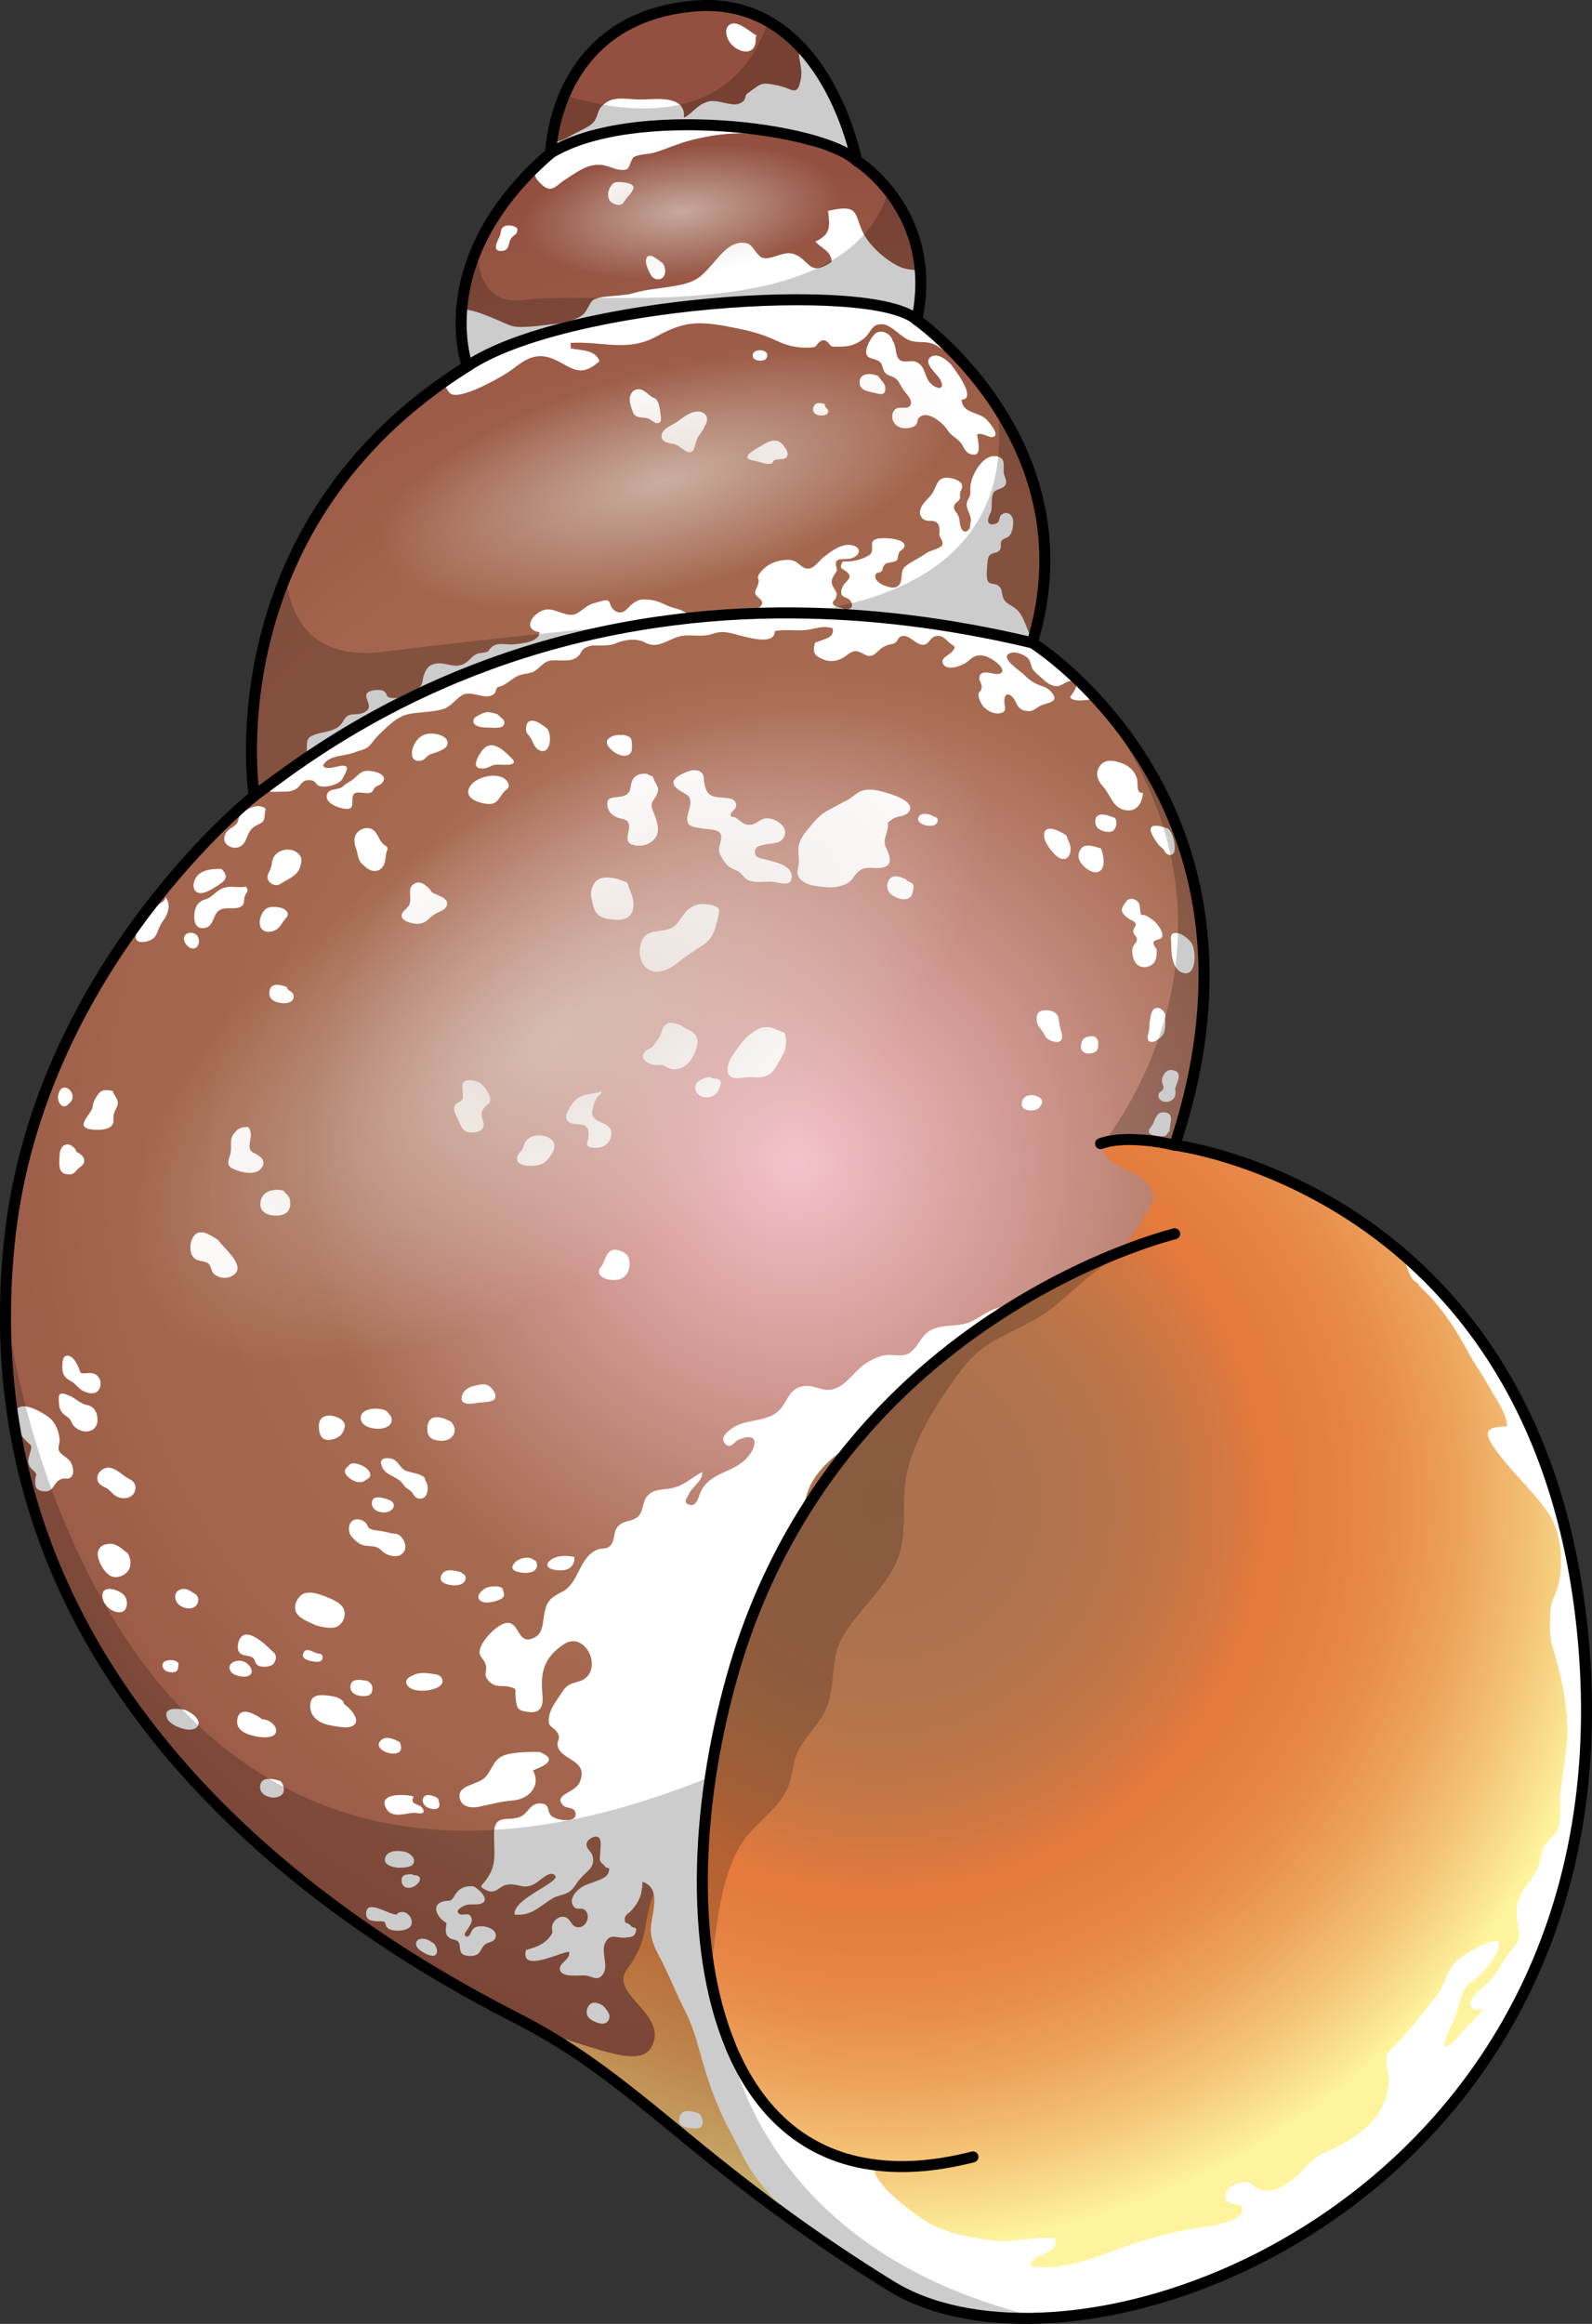 <?xml version="1.0" encoding="utf-8"?>
<!-- Generator: Adobe Illustrator 24.0.1, SVG Export Plug-In . SVG Version: 6.00 Build 0)  -->
<svg version="1.1" id="Camada_1" xmlns="http://www.w3.org/2000/svg" xmlns:xlink="http://www.w3.org/1999/xlink" x="0px" y="0px"
	 width="144.686px" height="211.057px" viewBox="0 0 144.686 211.057" enable-background="new 0 0 144.686 211.057"
	 xml:space="preserve">
<rect x="0" y="0" width="144.686" height="211.057" fill="#333333" stroke="none"/>
<g>
	<radialGradient id="SVGID_1_" cx="72.339" cy="105.531" r="89.983" gradientUnits="userSpaceOnUse">
		<stop  offset="0" style="stop-color:#F5C2CB"/>
		<stop  offset="0.158" style="stop-color:#DBA5A3"/>
		<stop  offset="0.495" style="stop-color:#A66A50"/>
		<stop  offset="0.69" style="stop-color:#A3654D"/>
		<stop  offset="0.913" style="stop-color:#985745"/>
		<stop  offset="1" style="stop-color:#935040"/>
	</radialGradient>
	<path fill="url(#SVGID_1_)" d="M80.933,207.588c-3.465-2.141-6.446-4.164-9.083-6.058c-9.975-7.177-14.989-12.655-22.608-17.002
		c-0.646-0.377-1.302-0.732-1.991-1.087c-10.954-5.606-51.383-27.257-46.325-71.301c1.442-12.504,7.22-22.651,12.515-29.581
		c5.058-6.596,9.663-10.276,9.663-10.276s-1.495-9.33,2.863-19.897c1.958-4.789,5.133-9.825,10.19-14.376
		c1.259-1.13,2.626-2.238,4.133-3.293c0.699-0.495,1.431-0.979,2.184-1.453c0,0-0.764-2.034-0.516-5.176
		c0.129-1.582,0.516-3.444,1.399-5.477c0.968-2.271,2.571-4.756,5.111-7.264c0.333-0.323,0.678-0.646,1.044-0.979
		c0.172-0.151,0.355-0.312,0.538-0.474c0,0,0.011-0.344,0.076-0.915c0.118-0.958,0.409-2.572,1.162-4.337
		c1.464-3.433,4.681-7.425,11.676-8.081c2.733-0.258,4.993,0.323,6.844,1.377c1.162,0.646,2.173,1.485,3.034,2.421
		c3.401,3.659,4.692,8.781,4.951,9.975c0.033,0.172,0.054,0.258,0.054,0.258s1.452,0.893,2.916,2.723
		c0.172,0.226,0.345,0.452,0.517,0.699c1.119,1.593,2.13,3.766,2.356,6.521c0.119,1.356,0.043,2.862-0.312,4.519
		c0,0,1.7,1.195,3.799,3.433c1.13,1.195,2.368,2.69,3.518,4.466c1.001,1.539,1.938,3.271,2.68,5.208
		c1.69,4.38,2.378,9.738,0.581,15.915c-0.021,0.097-0.054,0.205-0.086,0.301c0,0,2.142,1.324,4.842,4.046
		c0,0,0.011,0.011,0.022,0.032c0.193,0.183,0.366,0.366,0.549,0.56l0.011,0.011c0.236,0.247,0.462,0.495,0.71,0.764
		c6.026,6.704,13.462,19.768,6.951,39.793c-0.021,0.065-0.043,0.14-0.064,0.204c-0.033,0.075-0.055,0.14-0.076,0.215
		c0,0,1.517,0.194,3.949,0.872c0.021,0.011,0.054,0.022,0.076,0.022c0.301,0.097,0.613,0.183,0.936,0.291
		c3.551,1.098,8.576,3.185,13.622,6.984c8.253,6.241,16.55,17.11,18.466,35.909C149.038,199.41,98.613,218.532,80.933,207.588z"/>
	<radialGradient id="SVGID_2_" cx="80.008" cy="136.407" r="67.805" gradientUnits="userSpaceOnUse">
		<stop  offset="0" style="stop-color:#AA724F"/>
		<stop  offset="0.183" style="stop-color:#AD724E"/>
		<stop  offset="0.299" style="stop-color:#B5744B"/>
		<stop  offset="0.397" style="stop-color:#C47646"/>
		<stop  offset="0.484" style="stop-color:#D97840"/>
		<stop  offset="0.521" style="stop-color:#E47A3C"/>
		<stop  offset="0.599" style="stop-color:#E57F40"/>
		<stop  offset="0.688" style="stop-color:#E88D4B"/>
		<stop  offset="0.783" style="stop-color:#EDA45D"/>
		<stop  offset="0.882" style="stop-color:#F4C477"/>
		<stop  offset="0.983" style="stop-color:#FCEC97"/>
		<stop  offset="1" style="stop-color:#FEF49D"/>
	</radialGradient>
	<path fill="url(#SVGID_2_)" d="M80.933,207.588c-3.465-2.141-6.446-4.164-9.083-6.058c-9.975-7.177-14.989-12.655-22.608-17.002
		c6.144,1.862,9.534,3.54,10.212,0.743c0.614-2.572-4.037-4.322-2.477-6.409c2.206-2.959,1.242-4.016,2.62-7.406
		c2.411-5.929,4.193-23.783,6.077-29.863c1.183-3.831,4.272-6.005,6.747-8.942c1.657-1.948,3.433-4.1,5.693-5.445
		c2.216-1.313,4.982-1.872,7.188-3.357c1.969-1.345,3.38-3.261,5.37-4.584c1.754-1.162,3.68-1.991,5.52-2.852
		c1.722-0.807,4.111-1.302,5.467-2.604c0.624-0.613,3.121-4.207,3.153-4.853c0.119-3.013-4.927-2.443-4.551-5.165
		c0.366-0.118,1.162-0.301,2.421-0.301h0.011c0.377,0.064,0.818,0.075,1.259,0.064c0.011-0.011,0.022,0,0.043,0
		c0.797,0.065,1.722,0.205,2.766,0.452c0,0,9.265,1.141,18.583,8.167c8.253,6.241,16.55,17.11,18.466,35.909
		C149.038,199.41,98.613,218.532,80.933,207.588z"/>
	<path opacity="0.2" d="M103.972,113.453c-2.928,0-6.187,3.723-8.448,5.423c-2.754,2.098-5.693,2.421-7.845,5.154
		c-2.292,2.938-5.186,7.328-5.455,11.105c-0.172,2.604,0.236,5.09-1.098,7.414c-1.28,2.249-3.346,4.003-4.606,6.231
		c-1.087,1.915-0.549,4.272-1.42,6.36c-0.592,1.42-1.765,2.41-2.486,3.712c-0.613,1.13-0.505,2.335-1.021,3.508
		c-0.915,2.098-3.121,3.282-4.294,5.219c-2.002,3.347-2.195,8.114-2.766,11.751c-1.452-8.038-0.614-17.809,1.991-27.042
		c1.603-5.693,3.863-10.61,6.499-14.871c1.421-2.303,2.949-4.401,4.552-6.327c4.52-5.434,9.578-9.426,14.194-12.3
		c4.153-2.593,7.952-4.294,10.685-5.327C102.95,113.442,103.455,113.442,103.972,113.453z"/>
	<path fill="#FFFFFF" d="M80.933,207.588c-3.465-2.141-6.446-4.164-9.083-6.058c-0.011-0.011-0.021-0.032-0.032-0.043
		c-1.141-1.539-2.562-2.809-3.605-4.444c-0.699-1.098-1.216-2.314-1.84-3.454c-1.28-2.314-2.13-4.864-2.819-7.403
		c-0.344-1.238-0.667-2.303-1.248-3.454c-0.785-1.528-1.388-3.088-2.163-4.616c-0.441-0.882-0.882-1.571-0.99-2.583
		c-0.14-1.302,1.195-3.992-0.764-4.627c-0.033,1.173-0.269,1.754-0.99,2.593c-0.205,0.237-0.602,0.409-0.614,0.753
		c-0.032,0.613,0.226,0.247,0.517,0.624c0.28,0.344,0.667,0.011,0.462,0.635c-0.14,0.441-0.484,0.398-0.818,0.452
		c-0.829,0.151-1.528-0.506-1.98,0.56c-0.334,0.775,0.333,2.001-0.129,2.723c-0.473,0.764-1.001,0.247-1.593,0.172
		c-0.538-0.054-2.088,0.226-2.336-0.463c-0.236-0.657,0.958-0.936,0.818-1.679c-0.603-0.086-4.509,2.012-3.917-0.183
		c1.033-0.247,1.969-0.657,2.411-1.603c-0.022,0.064-0.076-0.516-0.043-0.613c0.14-0.452,0.528-0.807,1-0.796
		c0.732,0.032,0.646,0.947,1.399,0.958c0.667,0,1.065-0.882,0.71-1.42c-0.323-0.484-0.775-0.108-1.066-0.388
		c-0.635-0.592,0.054-1.463,0.656-1.851c0.56-0.377,2.163-0.624,2.4-1.259c0.28-0.732-0.151-0.301-0.355-0.678
		c-0.108-0.204-0.259-0.161-0.377-0.452c-0.065-0.129,0-0.484,0-0.624c0-0.366,0.172-1.27-0.14-1.485
		c-0.323-0.237-0.957,0.129-1.065,0.463c-0.172,0.527,0.398,0.775,0.506,1.184c0.29,1.087-0.474,1.334-1.13,2.109
		c-0.43,0.495-0.538,0.958-1.173,1.28c-0.42,0.215-0.882,0.237-1.302,0.484c-1.28,0.753-1.84,1.603-3.465,1.485
		c-0.215-1.442,4.197-2.938,3.68-3.551c-0.441-0.517-1.356,0.43-1.689,0.646c-1.216,0.786-1.603-0.032-2.765,0.205
		c-0.646,0.129-0.947,0.904-1.819,0.473c-0.731-0.355-0.419-0.344-0.011-0.915c1.022-1.388,0.721-2.389,0.732-4.186
		c0-2.055,1.538-0.947,2.626-1.7c0.516-0.366,0.721-1.055,1.485-1.065c1.076-0.011,0.603,0.667,1.109,1.13
		c0.441,0.42,2.496,0.732,2.152-0.366c-0.129-0.441-0.818-0.301-1.098-0.592c-0.936-0.979,1.076-1.151,1.485-2.055
		c0.925-2.066-1.604-2.012-1.958-3.26c-0.172-0.592,0.344-0.721-0.065-1.313c-0.452-0.645-0.85-0.398-0.753-1.334
		c0.075-0.699,0.549-1.367,0.936-1.926c0.247-0.355,0.398-0.699,0.764-0.969c0.484-0.355,1.173-0.323,1.614-0.689
		c1.496-1.227-0.129-4.251-1.916-3.11c-1.764,1.13-2.184,2.497-2.001,4.38c0.108,1.108,0.011,1.98-1.335,1.786
		c-0.925-0.129-0.979-0.355-1.076-1.173c-0.118-0.925,0.205-0.904-0.559-1.098c-0.7-0.183-1.292,0.129-1.894-0.538
		c-0.56-0.613-0.118-0.753-0.258-1.41c-0.097-0.474-0.517-0.721-0.571-1.119c-0.108-0.915,1.539-2.572,2.346-2.723
		c1.388-0.269,1.001,2.206,2.701,1.27c0.656-0.355,0.678-1.151,0.786-1.84c0.215-1.377,0.474-1.668,1.743-2.324
		c1.474-0.775,1.496-3.293,3.282-3.831c0.312-0.097,0.753,0.065,1.109-0.42c0.398-0.56,0.107-1.345,0.828-1.84
		c0.56-0.377,1.26-0.247,1.722-0.829c0.355-0.463,0.302-1.173,0.645-1.636c0.592-0.786,1.399-0.624,2.292-0.807
		c1.141-0.237,1.786-0.947,2.766-1.464c0.097,0.786-0.926,1.345-1.216,2.023c-0.162,0.377-0.538,0.699-0.011,0.925
		c0.764,0.312,0.914-0.807,1.13-1.227c0.807-1.55,2.432-1.614,3.723-2.593c1.238-0.936,1.916-3.024-0.355-2.045
		c-0.312,0.129-0.721,0.958-1.238,0.269c-0.419-0.57,0.42-1.151,0.819-1.41c1.194-0.764,2.959-0.495,4.013-1.42
		c1-0.872,0.915-2.217,2.54-2.346c0.807-0.064,1.549,0.517,2.399,0.323c1.131-0.247,1.83-1.367,2.659-2.055
		c0.559-0.463,1.313-0.861,2.023-1.033c0.645-0.151,1.538,0.129,2.12-0.108c1.022-0.409,1.183-1.754,2.292-2.249
		c1.184-0.527,2.497-0.194,3.605-0.742c1-0.484,2.237-1.593,3.454-1.216c-4.616,2.873-9.674,6.865-14.194,12.3
		c-0.064,0.032-0.14,0.064-0.205,0.108c-1.323,0.775-2.775,2.034-3.551,3.379c-0.484,0.829-0.699,1.808-0.797,2.841
		c-2.636,4.261-4.896,9.179-6.499,14.871c-5.639,19.983-3.002,42.527,13.214,44.356c-0.161,0.441-0.462,0.409-0.011,1.13
		c0.807,1.302,2.346,2.486,3.561,3.379c2.142,1.571,4.316,2.001,6.92,2.324c1.915,0.226,3.82-0.398,5.693-0.183
		c0.409,1.582-2.347,1.356-2.228,2.496c2.066,0.452,4.864-0.377,6.779-1.098c2.464-0.936,5.058-1.765,7.651-2.238
		c0.559-0.097,5.294-0.484,4.756-1.98c-0.162-0.452-1.183-0.118-1.431-0.732c-0.355-0.915,0.936-1.56,1.657-1.56
		c0.753-0.011,0.71,0.334,1.335,0.613c1.226,0.538,2.647-0.441,3.54-1.27c0.914-0.839,1.313-1.571,2.507-2.055
		c1.054-0.43,1.98-0.968,2.916-1.625c1.528-1.065,2.636-2.636,2.819-4.487c0.15-1.442-0.786-2.357,0.387-3.433
		c1.453-1.324,2.658-3.078,3.939-4.595c0.571-0.689,0.71-1.421,1.109-2.228c0.484-0.947,1.119-1.356,2.023-1.883
		c0.936-0.549,1.538-0.947,2.561-0.947c0.107,1.141-0.645,1.786-1.281,2.647c-0.602,0.829-1.657,1.098-2.023,2.141
		c-0.323,0.915-0.495,1.797-0.936,2.744c-0.29,0.613-0.699,1.367-0.699,2.066c0.84-0.097,1.452-1.28,2.055-1.829
		c0.559-0.484,1.076-1.076,1.517-1.668c-0.571,0.28-1.345,0.215-1.205-0.592c0.107-0.613,1.162-1.248,1.571-1.679
		c0.796-0.818,1.259-1.84,1.969-2.744c0.57-0.743,1-1.108,0.828-2.077c-0.215-1.248-0.376-2.303,0.366-3.519
		c0.517-0.85,1.13-1.388,1.474-2.378c0.248-0.721,0.226-1.399,0.667-1.958c0.549-0.7,1.044-0.85,1.205-1.851
		c0.172-0.979-0.033-2.023,0.119-3.002c0.171-1.195,0.344-2.41,0.495-3.616c0.376-3.153-0.367-6.543-1.26-9.469
		c-0.29-0.979-0.214-2.131-0.171-3.142c0.043-1.011,0.516-1.539,0.731-2.453c0.495-2.077,0.247-4.832-1-6.596
		c-1.485-2.088-3.487-3.809-4.929-5.929c-1.098-1.614-0.226-1.765,1.259-1.829c-0.054-1.259-1.076-2.54-1.679-3.648
		c-0.538-1.011-1.226-1.926-1.775-2.938c-1.259-2.335-2.755-4.649-4.789-6.392c0.076,0.097,0.172,0.151,0.302,0.161
		c-0.238-0.258-0.538-0.366-0.732-0.678c-0.269-0.42-0.333-0.786-0.538-1.195c-0.452-0.861-1.582-1.743-2.421-2.679
		c8.253,6.241,16.55,17.11,18.466,35.909C149.038,199.41,98.613,218.532,80.933,207.588z"/>
	<path fill="none" stroke="#000000" stroke-linecap="round" stroke-linejoin="round" stroke-miterlimit="10" d="M106.759,112.054
		c0,0-1.646,0.398-4.304,1.41c-2.733,1.033-6.532,2.733-10.685,5.327c-4.616,2.873-9.674,6.865-14.193,12.3
		c-1.603,1.926-3.131,4.025-4.552,6.327c-2.636,4.261-4.896,9.179-6.5,14.871c-0.839,2.992-1.507,6.048-1.958,9.082
		c-0.947,6.306-1.012,12.526-0.032,17.96c0.42,2.335,1.044,4.52,1.862,6.5c0,0,0,0.011,0,0.022
		c2.475,5.951,6.801,10.061,13.343,10.793c2.55,0.301,5.434,0.075,8.684-0.753"/>
	<g>
		<path fill="#FFFFFF" d="M87.121,32.488c-0.893-0.129-1.464-0.904-2.302-1.248c-0.71-0.28-1.388-0.075-2.11-0.312
			c-0.742-0.237-1.699-1.41-2.442-1.474c-1.119-0.097-1.033,0.743-1.807,1.334c-0.926,0.71-1.657,0.71-2.755,0.699
			c-0.28,0-0.441-0.592-0.861-0.581c-0.495,0.022-0.592,0.603-0.904,0.635c-1.292,0.108-2.195-0.054-3.401-0.613
			c-1.452-0.678-2.723-0.958-4.368-1.27c-2.733-0.516-4.047-0.452-6.479,0.882c-2.68,1.474-4.917,0.43-7.834,0.603
			c0.011,0.054,0.022,0.463,0.022,0.495c0.979,0.215,2.206,0.097,2.604,1.162c-1.851,1.668-2.594,0.452-4.251-0.215
			c-1.937-0.775-2.938,0.527-4.24,1.345c-0.947,0.592-4.175,2.378-5.036,1.829c-0.183-0.118-0.43-0.549-0.667-1.044
			c0.699-0.495,1.431-0.979,2.184-1.453c0,0-0.764-2.034-0.516-5.176c1.517,0.011,3.96,1.388,4.638,1.539
			c0.936,0.204,2.723-0.086,3.734-0.194c0.85-0.097,1.872-0.291,2.582-0.807c0.505-0.366,0.656-1.227,1.087-1.431
			c0.775-0.366,2.626-0.291,3.433-0.538c1.528-0.452,2.894-0.452,4.412-0.786c1.528-0.334,1.937-0.807,2.895-1.883
			c0.742-0.829,1.754-2.281,3.196-1.872c0.484,0.14,0.861,1.13,1.335,1.291c0.839,0.269,1.926-0.667,2.873-0.334
			c1.495,0.527,1.345,2.142,3.432,0.71c0.033-0.947-0.978-1.248-1.463-1.84c1.452-0.689,1.302-1.442,1.14-2.787
			c3.293-0.775,2.163,0.613,3.562,2.604c0.764,1.076,2.28,2.324,3.379,2.615c0.495,0.14,0.979,0.151,1.442,0.161
			c0.119,1.356,0.043,2.862-0.312,4.519C83.322,29.056,85.022,30.25,87.121,32.488z"/>
		<path fill="#FFFFFF" d="M77.791,14.335c-2.583-0.366-5.23-1.786-7.845-2.088c-2.637-0.29-4.756-0.14-7.264,0.517
			c-1.066,0.28-2.099,0.753-3.175,1.087c-0.592,0.183-1.345,0.118-1.894,0.409c-0.269,0.151-0.377,1.076-0.721,1.141
			c-1.001,0.194-1.55-0.516-2.68-0.43c-1.098,0.075-2.001,0.818-2.798,1.313c-1.033,0.635-1.334,1.55-2.593,0.043
			c-0.151-0.183-0.28-0.549-0.355-0.979c0.495-0.484,1.022-0.968,1.582-1.453c0,0,0.011-0.344,0.076-0.915
			c0.516-0.097,1.087-0.247,1.7-0.624c0.463-0.291,1.593-0.764,1.969-1.108c0.549-0.484,0.473-1.151,0.861-1.56
			c1.087-1.162,2.206-0.581,3.917-0.656c1.335-0.064,3.788-0.291,3.583,1.657c0.797-0.377,1.173-1.194,2.249-1.474
			c0.818-0.205,2.066,0.463,2.744,0.204c0.85-0.323,0.367-0.635,0.819-0.958c1.323-0.958,1.173-1.001,2.722-0.7
			c1.324,0.269,1.786,1.119,2.099-0.603c0.226-1.216-0.528-2.346,0.054-2.798C76.241,8.018,77.533,13.14,77.791,14.335z"/>
		<path fill="#FFFFFF" d="M68.768,3.226c-0.515-0.234-1.696-1.419-2.389-1.026c-0.706,0.4-0.281,1.424,0.066,1.798
			c0.91,0.981,2.355,1.01,2.23-0.584"/>
		<path fill="#FFFFFF" d="M57.586,17.028c-0.062-0.383-0.88-0.483-1.225-0.491c-0.453-0.011-0.604,0.016-0.863,0.398
			c-0.317,0.468-0.368,1.258,0.223,1.535c0.829,0.389,0.899-0.06,1.291-0.555C57.19,17.692,57.427,17.552,57.586,17.028z"/>
		<path fill="#FFFFFF" d="M46.919,20.677c-0.305-0.245-0.988-0.303-1.263,0.021c-0.172,0.203-0.133,0.54-0.241,0.775
			c-0.19,0.411-0.792,1.401,0.229,1.317c0.703-0.058,0.519-0.777,0.834-1.177c0.229-0.291,0.568-0.317,0.538-0.787
			C47.061,20.81,47.106,20.808,46.919,20.677z"/>
		<path fill="#FFFFFF" d="M60.16,23.859c-0.409-0.299-1.295-1.108-1.45-0.253c-0.068,0.376,0.265,1.082,0.463,1.395
			c0.357,0.562,1.122,0.472,1.258-0.171c0.079-0.374-0.037-0.677-0.225-0.971"/>
		<path fill="#FFFFFF" d="M81.12,30.923c-0.13-0.574-0.953-1.026-1.501-0.679c-0.397,0.252-1.115,1.51-0.841,2.01
			c0.161,0.294,0.516,0.3,0.794,0.409c0.54,0.211,0.532,0.332,0.707,0.88c0.235,0.739,0.929,0.461,1.346,1.071
			c0.218,0.319,0.369,0.665,0.629,0.99c0.21,0.262,0.613,0.681,0.535,1.049c-0.135,0.632-0.92,0.245-1.303,0.439
			c-0.468,0.237-0.497,0.94-0.22,1.321c0.303,0.418,0.8,0.534,1.269,0.466c0.24-0.035,0.459-0.079,0.644-0.23
			c0.258-0.21,0.159-0.528,0.33-0.703c0.768-0.785,2.218,0.505,2.569,1.07c0.303,0.486,0.715,0.672,1.126,1.075
			c0.417,0.409,0.427,1.005,1.071,1.177c1.042,0.279,0.59-1.22,0.522-1.823c0.529-0.191,1.083,0.371,1.493,0.231
			c0.6-0.205-0.424-1.363-0.658-1.595c-0.703-0.7-2.155-0.508-2.239-1.771c1.426-0.108-0.576-2.673-0.845-3.048
			c-0.327-0.456-1.26-1.232-1.872-0.896c-0.934,0.513,0.456,1.539,0.75,2.069c0.61,1.101-0.402,0.93-0.941,0.281
			c-0.492-0.593-0.374-1.446-1.185-1.831c-0.469-0.223-1.136,0.117-1.524-0.192C81.318,32.329,81.538,31.583,81.12,30.923z"/>
		<path fill="#FFFFFF" d="M79.81,34.152c-0.637-0.29-1.759-0.329-1.686,0.659c0.054,0.731,0.959,0.756,1.503,0.905
			c0.461,0.127,0.843,0.164,0.837-0.454C80.46,34.834,80.119,34.61,79.81,34.152z"/>
		<path fill="#FFFFFF" d="M59.364,36.117c-0.521-0.268-0.938-0.981-1.636-0.702c-0.451,0.181-0.561,0.763-0.46,1.209
			c0.052,0.232,0.223,0.821,0.359,1.002c0.284,0.374,0.893,0.25,1.298,0.387c0.229,0.077,0.463,0.357,0.676,0.396
			c0.64,0.118,0.458-0.463,0.425-0.83C59.99,37.166,59.86,36.187,59.364,36.117z"/>
		<path fill="#FFFFFF" d="M64.043,38.69c0.519-0.682,0.059-1.357-0.688-1.312c-0.69,0.042-1.284,0.563-1.836,0.946
			c-0.433,0.3-1.239,0.573-1.373,1.116c-0.173,0.704,0.59,0.793,1.086,0.887c0.702,0.133,1.613,1.545,1.949,0.106
			c0.114-0.486,0.18-0.679,0.488-1.089C63.826,39.133,63.967,38.973,64.043,38.69z"/>
		<path fill="#FFFFFF" d="M70.219,42.058c0.051-0.546,0.956-0.188,1.243-0.51c0.319-0.359-0.074-0.845-0.265-1.094
			c-0.624-0.812-1.413-0.344-2.171,0.118c-0.639,0.389-1.879,1.075-0.418,1.278C69.015,41.906,69.72,42.293,70.219,42.058z"/>
		<path fill="#FFFFFF" d="M74.991,36.912c0.154,0.212,0.424,0.351,0.208,0.648c-0.16,0.22-0.74,0.211-0.95,0.107
			c-0.287-0.143-0.419-0.326-0.325-0.664c0.126-0.452,0.544-0.442,0.973-0.324C75.085,36.729,74.873,36.75,74.991,36.912z"/>
		<path fill="#FFFFFF" d="M69.324,31.838c-0.452-0.114-1.086,0.084-0.879,0.623c0.135,0.352,1.002,0.397,1.189,0.1
			C69.883,32.165,69.651,31.92,69.324,31.838z"/>
		<path fill="#FFFFFF" d="M99.409,63.447c-0.431,0.14-1.969,0.366-2.152-0.151c0.312-0.409,1.087-1.485,0.064-1.442
			c-0.516,0.011-0.818,0.495-1.334,0.463c-0.398-0.011-0.84-0.291-1.119-0.56c-0.281-0.269-0.71-0.592-0.947-0.893
			c-0.269-0.334-0.194-0.764-0.495-1.076c-0.281-0.301-1.022-0.603-1.453-0.516c-1.388,0.301,0.71,1.625,1.076,1.991
			c0.431,0.43,0.861,0.753,1.421,0.968c0.473,0.161,0.764,0.247,1.109,0.656c0.807,0.926-0.496,0.915-1.098,1.248
			c-0.505,0.29-0.635,0.559-1.323,0.409c-0.85-0.183-0.7-0.882-1.238-1.324c-0.474-0.398-0.657,0.054-0.645,0.495
			c0,0.441,0.29,0.839-0.269,1.033c-0.624,0.215-1.496-0.28-1.786-0.786c-0.097-0.161-0.259-0.538-0.281-0.71
			c-0.075-0.495,0.141-0.291,0.259-0.699c0.129-0.43-0.269-0.689-0.183-1.097c0.162-0.7,1.173-0.226,1.614-0.237
			c0.721-0.011,0.505-0.603,0.033-0.979c-0.441-0.355-1.033-0.742-1.625-0.721c-0.528,0.011-0.776,0.301-1.152,0.603
			c-0.398,0.312-1.819,0.904-2.185,0.151c-0.259-0.516,0.581-0.775,0.861-1.119c0.398-0.495,0.141-0.43-0.269-0.775
			c-0.376-0.334-0.666-0.721-1.237-0.603c-0.495,0.097-0.571,0.613-0.979,0.753c-0.764,0.237-1.399-0.99-2.152-0.743
			c-0.302,0.086-0.333,0.409-0.517,0.549c-0.236,0.194-0.44,0.151-0.688,0.237c-0.505,0.161-0.721,0.387-1.087,0.721
			c-0.667,0.581-0.958,0.129-1.593-0.108c-0.57-0.215-0.99,0.301-1.431,0.56c-0.613,0.355-1.313,0.398-1.947,0.075
			c-0.528-0.258-0.753-0.463-0.678-1.033c0.064-0.516,0.097-0.409,0.516-0.57c0.603-0.237,1.324-0.334,1.184-1.151
			c-0.764-0.258-1.314-0.043-2.055,0.097c-1.066,0.205-2.142-0.054-3.207,0.151c0.012,1.528-3.239,0.334-3.97,0.194
			c-0.484-0.097-0.84-0.151-1.269-0.054c-0.269,0.054-0.538,0.161-0.807,0.215c-0.722,0.14-1.464,0-2.185,0.054
			c-0.71,0.064-1.259,0.42-1.905,0.667c-0.678,0.247-1.119,0.269-1.732-0.065c-0.657-0.344-1.54-0.247-2.238-0.032
			c-0.28,0.075-0.495,0.247-0.85,0.28c-0.517,0.064-1.066,0.064-1.593,0.043c-0.312,0.054-0.624,0.151-0.818,0.312
			c-0.215,0.172-0.291,0.463-0.495,0.656c-0.463,0.441-1.001,0.398-1.593,0.398c-0.71-0.011-1.098-0.086-1.593,0.312
			c-0.345,0.269-0.592,0.603-0.99,0.753c-0.495,0.183-1.001,0.14-1.485,0.42c-0.452,0.269-0.807,0.603-1.292,0.829
			c-0.129,0.064-0.302,0.043-0.409,0.151c-0.151,0.151-0.097,0.409-0.302,0.581c-0.829,0.656-2.044-0.441-2.948,0.14
			c-0.624,0.398-0.99,1.055-1.765,1.259c-0.947,0.248-1.991,0.237-2.959,0.409c-1.216,0.226-2.066,1.216-2.927,2.034
			c-0.312,0.312-0.56,0.764-0.904,1.012c-0.28,0.215-0.786,0.291-1.119,0.43c-0.925,0.398-2.4,0.215-2.916,1.216
			c0.377,0.656,1.873-0.366,2.174,0.183c0.086,0.14-0.344,0.904-0.43,1.055c-0.312,0.516-1.657,0.872-2.195,0.56
			c-0.194-0.108-0.215-0.312-0.441-0.409c-0.183-0.086-0.613-0.086-0.796,0.011c-0.302,0.151-0.431,0.506-0.721,0.699
			c-0.581,0.366-1.066,0.247-1.711,0.28c-0.484,0.022-1.41,0.075-0.774-0.699c0.462-0.56,1.442-1.012,2.044-1.42
			c0.786-0.517,1.335-0.721,1.377-1.722c0.022-0.323-0.043-0.764,0.172-1.022c0.291-0.334,1.087-0.473,1.474-0.56
			c0.796-0.183,1.324-0.355,1.7-1.055c0.473-0.85,1.065-0.355,1.851-0.721c1.119-0.527-0.291-1.388,0.409-1.872
			c0.236-0.161,1.14-0.258,1.399-0.064c0.409,0.301,0.086,0.549,0.721,0.624c0.516,0.064,0.797-0.097,1.205-0.334
			c0.376-0.215,1.087-0.388,1.377-0.7c0.247-0.269,0.204-0.732,0.344-1.087c0.162-0.441,0.355-0.796,0.84-0.947
			c0.904-0.312,1.743,0.366,2.615,0.043c0.441-0.162,0.635-0.431,0.947-0.71c0.344-0.323,0.56-0.323,1.033-0.387
			c0.56-0.075,0.344-0.205,0.742-0.527c0.56-0.452,1.378-0.151,2.001-0.226c0.657-0.075,2.325-0.194,2.313-1.108
			c-1.754-0.258-0.419-2.034,0.743-2.066c0.85-0.032,1.829,0.796,2.636,0.377c0.635-0.344,0.904-0.786,1.679-0.968
			c0.247-0.054,0.936-0.334,1.173-0.205c0.172,0.086,0.205,0.42,0.302,0.57c0.226,0.366,0.614,0.613,1.054,0.452
			c0.334-0.118,0.614-0.57,0.926-0.775c0.528-0.355,0.7-0.387,1.399-0.334c0.667,0.043,1.195,0.301,1.754,0.559
			c0.528,0.237,1.045,0.258,1.529,0.56c0.968,0.603,2.237,0.14,3.174,0.796c0.377,0.011,0.936-0.43,1.302-0.538
			c0.603-0.172,1.281-0.118,1.83-0.398c0.291-0.151,0.764-0.387,0.743-0.71c-0.022-0.355-0.624-0.549-0.646-0.882
			c-0.021-0.291,0.324-0.678,0.324-1.065c0-0.247-0.119-0.237-0.033-0.506c0.064-0.194,0.462-0.613,0.645-0.753
			c0.484-0.409,1.13-0.613,1.754-0.667c0.721-0.054,0.936,0.065,1.464,0.506c0.957,0.786,1.421-0.258,2.152-0.829
			c0.624-0.484,1.571-1.184,2.421-1.033c1.097,0.194,0.797,1.055-0.119,1.238c-0.581,0.108-1.388-0.151-1.259,0.603
			c0.086,0.506,0.205,0.334-0.129,0.829c-0.409,0.624-0.29,0.861,0.043,1.41c0.205,0.344,0.205,0.398,0.043,0.786
			c-0.054,0.151-0.28,0.237-0.236,0.43c0.086,0.398,0.797,0.312,1.033,0.549c0.56,0.032,0.969-0.237,0.517-0.839
			c-0.184-0.237-0.624-0.237-0.753-0.506c-0.108-0.226,0.021-0.613,0.129-0.807c0.257-0.452,0.882-0.667,0.43-1.162
			c-0.387-0.431-0.904-0.291-0.452-1.033c0.731,0.022,1.538-0.108,2.185-0.463c0.441-0.237,0.462-0.323,0.473-0.829
			c0-0.43-0.085-0.613,0.463-0.775c0.473-0.14,2.475-0.054,2.485,0.603c0,0.366-0.398,0.387-0.516,0.699
			c-0.205,0.538,0.075,0.678-0.624,0.818c-0.495,0.108-0.538,0.022-0.786,0.409c-0.118,0.194,0,0.258-0.193,0.452
			c-0.15,0.129-0.409,0.032-0.505,0.258c-0.312,0.743,1.334,1.334,1.818,1.162c0.85-0.312,0.291-1.41,0.85-1.872
			c0.603-0.495,1.378-0.807,2.012-1.27c0.119-0.075,0.312-0.151,0.528-0.226c0.011,0,0.021-0.011,0.033-0.011
			c0.366-0.129,0.774-0.28,0.839-0.517c0.065-0.258-0.215-0.57-0.301-0.861c0.011-0.086,0.021-0.161,0.021-0.237
			c0.011-0.248,0-0.517-0.107-0.721c-0.065-0.097-0.141-0.172-0.259-0.237c-0.323-0.172-0.731,0.032-1.076-0.215
			c-0.312-0.237-0.398-0.538-0.291-0.893c0.172-0.656,0.905-1.065,1.205-1.689c0.334-0.667,0.431-1.27,1.335-1.194
			c0.388,0.043,1.13,0.215,1.248,0.678c0.064,0.28-0.14,0.463-0.183,0.7c-0.043,0.172,0.043,0.366-0.022,0.527
			c-0.097,0.247-0.312,0.291-0.43,0.473c-0.281,0.452,0.097,0.667,0.301,1.098c0.043,0.108,0.076,0.204,0.086,0.312
			c0.043,0.215,0.055,0.43,0.108,0.635c0.075,0.247,0.226,0.473,0.43,0.473c0.097,0,0.205-0.054,0.312-0.183
			c0.119-0.14,0.14-0.312,0.14-0.495v-0.011c0.033-0.097,0.055-0.194,0.055-0.312c0.011-0.097,0-0.194-0.033-0.28
			c0-0.032,0.021-0.054,0.033-0.075l-0.043,0.011c-0.098-0.409-0.355-0.764-0.334-1.194c0.033-0.334,0.215-0.463,0.302-0.764
			c0.076-0.269,0-0.549,0.033-0.818c0.086-1.022,1.162-3.024,2.453-2.712c0.807,0.194,0.507,0.904,0.581,1.507
			c0.043,0.301,0.291,0.646,0.194,0.968c-0.162,0.506-0.776,0.42-1.055,0.732c-0.398,0.452-0.086,1.388-0.355,1.937
			c-0.215,0.42-0.484,1.194,0.409,0.99c0.571-0.129,0.259-0.656,0.667-0.893c0.528-0.312,0.947,0.108,0.99,0.57
			c0.043,0.452-0.086,1.184-0.398,1.453c-0.193,0.172-0.559,0.194-0.678,0.441c-0.129,0.29,0.086,0.549-0.172,0.839
			c-0.257,0.28-0.656,0.162-0.882,0.431c-0.172,0.194-0.194,0.57-0.215,0.807c-0.022,0.366-0.162,1.367,0.119,1.646
			c0.171,0.172,0.645,0.118,0.871,0.301c0.312,0.237,0.302,0.495,0.376,0.839c0.162,0.839,0.689,0.786,1.314,1.345
			c0.688,0.635,0.839,1.743,1.345,2.518c0.043,0.065,0.097,0.129,0.15,0.194c-0.021,0.097-0.054,0.205-0.086,0.301
			c0,0,2.454,1.517,5.413,4.638l0.011,0.011C99.302,63.167,99.345,63.318,99.409,63.447z"/>
		<path fill="#FFFFFF" d="M39.141,68.493c0.431-0.147,1.403-0.384,1.519-0.881c0.152-0.65-0.718-0.927-1.2-0.973
			c-0.873-0.084-1.442,0.239-1.833,1.014c-0.294,0.582-0.353,1.573,0.576,1.442C38.645,69.031,38.693,68.695,39.141,68.493z"/>
		<path fill="#FFFFFF" d="M45.247,64.878c-0.699-0.205-0.997-0.317-1.585,0.001c-0.156,0.084-0.488,0.224-0.573,0.378
			c-0.345,0.622,0.598,0.822,0.999,0.814c0.368-0.008,1.398,0.144,1.64-0.15C46.147,65.414,45.328,65.098,45.247,64.878z"/>
		<path fill="#FFFFFF" d="M49.738,66.177c-0.338-0.23-1.255-1.071-1.77-0.565c-0.123,0.12-0.205,0.613-0.151,0.801
			c0.076,0.268,0.373,0.477,0.485,0.742c0.164,0.387,0.373,0.909,0.851,1.037C50.076,68.439,50.163,66.726,49.738,66.177z"/>
		<path fill="#FFFFFF" d="M46.615,68.984c-0.702-0.71-1.884-1.974-2.768-0.852c-0.23,0.291-0.741,1.064-0.56,1.435
			c0.167,0.344,0.794,0.235,1.05,0.133c0.36-0.143,0.466-0.251,0.861-0.26C45.559,69.431,47.098,69.628,46.615,68.984z"/>
		<path fill="#FFFFFF" d="M45.738,72.001c0.23-0.35,0.675-0.383,0.437-0.896c-0.226-0.487-0.765-0.629-1.25-0.652
			c-0.786-0.036-2.035,0.374-2.329,1.216c-0.331,0.95,1.191,1.339,1.86,1.352C45.189,73.036,45.319,72.497,45.738,72.001z"/>
		<path fill="#FFFFFF" d="M31.176,71.405c-0.387,0.433-1.391,0.086-1.482,0.884c-0.08,0.711,1.203,1.148,1.765,1.181
			c0.959,0.057,0.293-0.985,0.74-1.388c0.272-0.245,1.038,0.029,1.398-0.069c0.358-0.097,0.271-0.26,0.454-0.464
			c0.161-0.179,0.476-0.222,0.659-0.426c0.778-0.865-1.047-1.232-1.598-1.084c-0.454,0.122-0.747,0.547-1.092,0.795
			C31.777,71.009,31.506,71.113,31.176,71.405z"/>
		<path fill="#FFFFFF" d="M35.106,76.844c-0.68-0.312-0.701-1.237-1.328-1.548c-0.524-0.26-1.272,0.073-1.48,0.591
			c-0.176,0.439-0.039,0.879,0.098,1.295c0.096,0.292,0.122,0.626,0.243,0.908c0.12,0.279,0.291,0.38,0.512,0.595
			c0.728,0.71,1.698,0.525,1.866-0.582c0.041-0.267,0.044-0.453,0.107-0.714C35.164,77.22,35.325,77.097,35.106,76.844z"/>
		<path fill="#FFFFFF" d="M39.141,80.844c-0.437-0.453-1.032-1.049-1.68-0.431c-0.326,0.311-0.15,0.889-0.178,1.317
			c-0.021,0.315-0.041,0.43-0.248,0.676c-0.185,0.22-0.529,0.421-0.528,0.753c0.002,0.535,0.953,0.718,1.357,0.739
			c0.776,0.041,0.998-0.414,1.561-0.817c0.339-0.242,1.031-0.386,1.183-0.835C40.908,81.361,39.094,81.269,39.141,80.844z"/>
		<path fill="#FFFFFF" d="M24.158,73.475c-0.506-0.504-1.44-0.187-1.893,0.19c-0.237,0.197-0.405,0.288-0.534,0.574
			c-0.103,0.229-0.064,0.4-0.257,0.608c-0.318,0.341-0.763,0.438-0.983,0.873c-0.219,0.433-0.128,0.895,0.339,1.135
			c0.684,0.352,1.292,0.007,1.539-0.634c0.184-0.477,0.348-0.894,0.788-1.175c0.275-0.176,0.694-0.257,0.832-0.596
			C24.077,74.229,24.017,73.889,24.158,73.475z"/>
		<path fill="#FFFFFF" d="M25.421,80.318c0.587-0.418,1.591-0.751,1.818-1.479c0.173-0.556,0.296-0.906-0.145-1.327
			c-0.683-0.652-2.11-0.365-2.334,0.64c-0.071,0.319-0.087,0.576-0.225,0.88c-0.141,0.312-0.328,0.554-0.161,0.891
			C24.56,80.299,25.04,80.513,25.421,80.318z"/>
		<path fill="#FFFFFF" d="M25.456,82.423c-0.479-0.06-1.051-0.153-1.41,0.231c-0.238,0.254-0.427,0.715-0.445,1.068
			c-0.039,0.794,0.623,1.086,1.322,0.802c0.358-0.146,0.603-0.484,0.796-0.801c0.092-0.151,0.376-0.421,0.42-0.564
			C26.271,82.724,25.705,82.493,25.456,82.423z"/>
		<path fill="#FFFFFF" d="M26.088,89.652c-0.602-0.232-1.496-0.465-1.607,0.412c-0.085,0.667,0.434,0.941,1.032,1.032
			c0.454,0.068,1.225,0,1.172-0.645C26.645,89.964,26.075,90.032,26.088,89.652z"/>
		<path fill="#FFFFFF" d="M17.794,84.855c0.009,0.006,0.018,0.013,0.027,0.02c0.436,0.332,0.316,1.348-0.344,1.265
			c-0.399-0.05-0.78-0.532-0.753-0.916C16.761,84.684,17.414,84.593,17.794,84.855z"/>
		<path fill="#FFFFFF" d="M22.368,80.528c-0.892,0.162-1.606-0.237-2.45,0.312c-0.439,0.285-0.734,0.68-1.198,0.818
			c-0.686,0.205-0.988,0.64-1.054,1.334c-0.06,0.629,0.058,1.421,0.927,1.292c0.864-0.128,0.734-1.252,1.354-1.623
			c0.54-0.324,1.256-0.036,1.822-0.262c0.599-0.24,0.293-0.657,0.529-1.131C22.418,81.028,22.638,80.949,22.368,80.528z"/>
		<path fill="#FFFFFF" d="M20.122,78.914c-0.749-0.006-1.712,0.039-2.24,0.675c-0.191,0.23-0.362,0.754-0.267,1.067
			c0.255,0.841,1.312,0.319,1.792,0.007c0.33-0.214,1.036-0.58,1.103-0.976C20.561,79.385,20.332,79.124,20.122,78.914z"/>
		<path fill="#FFFFFF" d="M15.034,81.476c-0.002,0.362-0.361,0.469-0.609,0.655c-0.4,0.301-0.744,0.695-1.094,1.053
			c-0.417,0.427-0.716,0.87-0.896,1.437c-0.135,0.423-0.224,0.834,0.327,0.93c0.393,0.069,1.052-0.142,1.291-0.443
			c0.237-0.299,0.345-0.719,0.507-1.051c0.175-0.358,0.458-0.645,0.604-1.027C15.3,82.679,15.505,82.089,15.034,81.476z"/>
		<path fill="#FFFFFF" d="M6.929,104.6c-0.039-0.347-0.524-0.712-0.872-0.662c-0.478,0.068-0.626,0.59-0.639,0.978
			c-0.023,0.653-0.186,1.629,0.63,1.722c0.494,0.056,0.619,0.003,0.919-0.356c0.189-0.227,0.528-0.39,0.636-0.638
			C7.887,104.993,6.912,104.596,6.929,104.6z"/>
		<path fill="#FFFFFF" d="M10.262,99.091c-0.604-0.135-1.022-0.184-1.398,0.366c-0.24,0.35-0.389,0.637-0.443,1.06
			c-0.085,0.668-1.687,1.829-0.168,2.051c0.51,0.075,1.286,0.092,1.734-0.198c0.508-0.329,0.235-0.752,0.374-1.242
			c0.132-0.463,0.483-0.724,0.29-1.244C10.542,99.586,10.249,99.271,10.262,99.091z"/>
		<path fill="#FFFFFF" d="M6.192,100.284c1.208-0.799-0.619-2.481-0.912-0.768C5.176,100.128,5.734,100.838,6.192,100.284z"/>
		<path fill="#FFFFFF" d="M20.22,113.095c-0.09-0.099-0.166-0.188-0.22-0.263c-0.234-0.323-0.629-0.497-0.969-0.685
			c-0.703-0.389-1.31-0.328-1.615,0.494c-0.19,0.512-0.186,1.221,0.242,1.628c0.344,0.327,0.929,0.208,1.272,0.485
			c0.29,0.234,0.237,0.728,0.559,0.983c0.503,0.397,1.195,0.43,1.718,0.08C22.248,115.117,20.873,113.82,20.22,113.095z"/>
		<path fill="#FFFFFF" d="M25.772,108.144c-0.879-0.233-2,0.001-2.108,1.101c-0.098,1.003,0.973,1.231,1.724,1.141
			c0.77-0.092,1.05-0.574,0.981-1.296C26.323,108.609,26.047,108.52,25.772,108.144z"/>
		<path fill="#FFFFFF" d="M22.544,102.354c-0.601,0.004-0.866,0.081-1.268,0.58c-0.471,0.584-0.179,1.106-0.321,1.773
			c-0.131,0.616-0.511,1.111,0.254,1.464c0.638,0.294,1.917,0.614,2.479,0c0.571-0.624,0.079-1.138-0.491-1.397
			c-0.353-0.16-0.549-0.325-0.516-0.754C22.726,103.438,22.986,102.851,22.544,102.354z"/>
		<path fill="#FFFFFF" d="M43.317,98.213c-0.304-0.107-0.987-0.222-1.223,0.118c-0.119,0.172-0.041,0.61-0.04,0.813
			c0,0.207,0.067,0.569-0.064,0.757c-0.123,0.176-0.362,0.185-0.516,0.336c-0.476,0.467-0.008,1.01,0.189,1.503
			c0.295,0.738,0.483,1.184,1.412,1.106c0.358-0.03,0.735-0.136,0.863-0.514c0.118-0.35-0.151-0.679-0.167-1.031
			c-0.028-0.579,0.342-0.771,0.681-1.118C44.88,99.743,43.929,98.351,43.317,98.213z"/>
		<path fill="#FFFFFF" d="M49.527,103.196c-0.639-0.182-1.406-0.08-1.785,0.526c-0.14,0.224-0.159,0.489-0.308,0.71
			c-0.118,0.175-0.271,0.283-0.363,0.48c-0.539,1.151,1.692,1.105,2.27,0.755c0.477-0.289,1.221-1.204,1.016-1.838
			C50.221,103.405,49.614,103.184,49.527,103.196z"/>
		<path fill="#FFFFFF" d="M54.51,99.196c-0.955,0.195-1.956,0.174-2.528,1.08c-0.201,0.319-0.678,0.999-0.485,1.386
			c0.271,0.546,1.077,0.371,1.513,0.513c0.523,0.169,0.533,0.739,0.45,1.205c-0.088,0.491-0.28,0.744,0.333,0.838
			c0.861,0.131,1.623-0.239,1.751-1.117c0.196-1.34-1.758-0.957-1.737-2.064c0.007-0.357,0.265-1.116,0.492-1.414
			c0.134-0.176,0.393-0.243,0.381-0.49C54.616,99.143,54.571,99.095,54.51,99.196z"/>
		<path fill="#FFFFFF" d="M61.914,93.125c-0.573-0.205-1.222-0.472-1.625,0.18c-0.193,0.311-0.17,0.643-0.406,0.944
			c-0.18,0.23-0.327,0.516-0.498,0.732c-0.194,0.245-0.526,0.261-0.736,0.489c-0.569,0.618,0.109,1.105,0.705,1.232
			c0.29,0.062,0.586-0.013,0.871,0.042c0.224,0.043,0.362,0.184,0.561,0.27c0.767,0.329,1.646-0.175,2.07-0.85
			c0.245-0.389,0.551-1.103,0.53-1.574C63.343,93.623,62.519,93.654,61.914,93.125z"/>
		<path fill="#FFFFFF" d="M64.511,97.827c-0.721,0.051-1.753,0.569-1.161,1.454c0.356,0.532,1.32,0.474,1.743,0.045
			c0.182-0.184,0.512-0.862,0.385-1.132C65.318,97.854,64.867,98.063,64.511,97.827z"/>
		<path fill="#FFFFFF" d="M71.318,93.792c-0.553-0.147-0.96-0.468-1.557-0.507c-0.555-0.036-0.889,0.164-1.332,0.463
			c-0.713,0.481-1.119,1.043-1.601,1.739c-0.408,0.59-0.796,1.136-0.67,1.898c0.125,0.758,1.12,0.502,1.707,0.45
			c0.519-0.046,1.118,0.09,1.618-0.063c0.86-0.264,1.118-1.045,1.528-1.73C71.428,95.346,71.565,94.792,71.318,93.792z"/>
		<path fill="#FFFFFF" d="M65.353,82.704c0.022-0.393-0.731-0.526-1.009-0.564c-0.652-0.09-1.092-0.026-1.644,0.343
			c-0.719,0.479-0.923,1.479-1.759,1.838c-0.847,0.364-2.114,0.06-2.576,1.05c-0.373,0.798-0.313,1.896,0.357,2.514
			c0.846,0.78,2.108,0.166,2.85-0.436c0.734-0.595,1.541-1.106,2.329-1.623c0.752-0.493,0.979-1.083,1.217-1.947
			C65.189,83.616,65.294,83.32,65.353,82.704z"/>
		<path fill="#FFFFFF" d="M56.791,80.072c-0.729-0.322-2.165-0.698-2.735,0.09c-0.332,0.459-0.404,0.998-0.283,1.519
			c0.223,0.967,0.334,1.556,1.418,1.763c0.563,0.108,1.419,0.216,1.91-0.16c0.474-0.364,0.525-1.022,0.431-1.565
			c-0.069-0.399-0.244-0.783-0.392-1.154c-0.059-0.149-0.006-0.227-0.137-0.336C57.001,80.189,57.025,80.171,56.791,80.072z"/>
		<path fill="#FFFFFF" d="M58.791,70.282c-0.579-0.061-1.137,0.087-1.364,0.703c-0.182,0.496-0.029,0.917-0.563,1.227
			c-0.661,0.383-1.933-0.123-1.636,1.096c0.116,0.476,0.455,0.777,0.887,0.944c0.294,0.114,0.801,0.122,0.97,0.421
			c0.394,0.701-0.668,1.805,0.53,2.086c0.874,0.205,1.99-0.223,2.157-1.184c0.113-0.65-0.221-1.402-0.457-1.989
			c-0.318-0.792,0.253-0.938,0.459-1.63c0.173-0.579-0.367-0.906-0.421-1.425C59.306,70.521,59.259,70.521,58.791,70.282z"/>
		<path fill="#FFFFFF" d="M56.475,66.773c-0.364-0.094-1.027,0.07-1.254,0.414c-0.249,0.378,0.213,0.806,0.489,1.039
			c0.414,0.35,1.43,0.723,1.69-0.011c0.063-0.178,0.043-0.936-0.047-1.117C57.224,66.841,56.562,66.667,56.475,66.773z"/>
		<path fill="#FFFFFF" d="M64.84,72.324c-0.142-0.044-0.272-0.107-0.381-0.198c-0.305-0.255-0.407-0.768-0.467-1.139
			c-0.051-0.317,0.021-0.594-0.247-0.83c-0.266-0.234-0.663-0.247-0.989-0.162c-0.376,0.098-1.064,0.407-1.344,0.68
			c-0.654,0.635,0.431,1.165,0.899,1.434c0.808,0.464,0.275,1.34,0.162,2.053c-0.151,0.953,0.567,0.927,1.302,1.077
			c0.443,0.09,1.439,0.033,1.688,0.449c0.25,0.418-0.153,1.133-0.115,1.571c0.033,0.381,0.573,1.197,0.874,1.434
			c0.303,0.239,0.706,0.3,1.011,0.55c0.255,0.209,0.406,0.511,0.707,0.663c0.72,0.363,1.649,0.091,2.42,0.193
			c0.521,0.069,1.55,0.495,1.597-0.45c0.059-1.181-1.996-1.464-2.78-1.684c-0.325-0.091-0.536-0.172-0.567-0.528
			c-0.048-0.543,0.473-0.637,0.914-0.737c0.556-0.126,1.291-0.027,1.654-0.557c0.652-0.952-0.611-1.828-1.468-1.821
			c-0.715,0.006-1.072,0.762-1.887,0.558c-0.427-0.107-0.669-0.483-1.06-0.661c-0.189-0.086-0.338,0.078-0.354-0.21
			c-0.019-0.339,0.596-0.478,0.486-0.985c-0.084-0.386-0.365-0.473-0.717-0.531C65.785,72.426,65.261,72.456,64.84,72.324z"/>
		<path fill="#FFFFFF" d="M80.687,74.703c0.085,0.553-0.123,0.895-0.25,1.417c-0.104,0.429-0.002,0.691,0.179,1.076
			c0.136,0.289,0.294,0.675,0.252,1.008c-0.082,0.652-0.948,0.651-1.454,0.623c-0.478-0.026-0.835-0.036-1.257,0.22
			c-0.458,0.278-0.585,0.787-1.019,1.091c-0.52,0.364-1.368,0.498-1.987,0.441c-0.76-0.07-1.816-0.125-2.389-0.706
			c-0.37-0.376-0.293-0.772-0.199-1.249c0.12-0.61-0.081-1.208,0.026-1.796c0.111-0.608,0.499-1.12,0.884-1.58
			c0.556-0.665,1.007-1.246,1.775-1.647c0.565-0.295,1.113-0.619,1.687-0.893c0.492-0.236,0.936-0.753,1.448-0.903
			c0.848-0.248,1.913,0.098,2.713,0.367c0.487,0.164,2.157,0.779,1.456,1.608c-0.322,0.381-0.877,0.317-1.289,0.522
			C81.036,74.414,80.938,74.558,80.687,74.703z"/>
		<path fill="#FFFFFF" d="M84.898,74.177c-0.312-0.206-1.039-0.445-1.346-0.075c-0.228,0.275-0.085,0.52,0.139,0.676
			c0.303,0.212,1.034,0.332,1.345,0.086C85.233,74.708,85.414,74.283,84.898,74.177z"/>
		<path fill="#FFFFFF" d="M82.336,79.862c-0.501-0.216-1.175-0.518-1.553,0.056c-0.175,0.267-0.205,0.739-0.043,1.018
			c0.318,0.545,1.506,1.029,2.003,0.52c0.181-0.186,0.377-0.881,0.227-1.138C82.832,80.077,82.446,80.115,82.336,79.862z"/>
		<path fill="#FFFFFF" d="M103.881,72.001c-0.676,0.114-0.43-0.894-0.549-1.28c-0.231-0.748-0.799-1.236-1.522-1.459
			c-0.623-0.193-1.307-0.314-1.76,0.195c-0.605,0.679-0.308,1.438,0.204,1.991c0.711,0.767,0.853,1.949,2.062,2.138
			C103.168,73.718,103.783,73.151,103.881,72.001z"/>
		<path fill="#FFFFFF" d="M101.109,74.212c-0.376-0.152-1.127-0.431-1.444-0.033c-0.212,0.267-0.132,0.805,0.088,1.015
			c0.292,0.279,0.902,0.44,1.28,0.325C101.512,75.374,101.668,74.243,101.109,74.212z"/>
		<path fill="#FFFFFF" d="M96.933,75.896c-0.393-0.291-1.845-1.13-2.029-0.217c-0.135,0.672,0.566,1.521,0.984,1.944
			c0.559,0.565,1.28,0.569,1.399-0.345C97.361,76.716,97.084,76.448,96.933,75.896z"/>
		<path fill="#FFFFFF" d="M100.056,77.054c-0.675-0.185-1.556-0.568-1.924,0.211c-0.156,0.33-0.158,0.648,0.018,0.967
			c0.279,0.505,1.239,1.316,1.839,0.852C100.488,78.699,100.302,77.677,100.056,77.054z"/>
		<path fill="#FFFFFF" d="M106.092,75.23c-0.363-0.125-1.694-0.595-1.499,0.276c0.074,0.331,0.459,0.895,0.664,1.173
			c0.14,0.19,0.333,0.291,0.484,0.462c0.083,0.093,0.127,0.253,0.209,0.33c0.212,0.197,0.558,0.269,0.719,0.005
			C106.933,77.044,106.636,75.485,106.092,75.23z"/>
		<path fill="#FFFFFF" d="M103.706,83.055c-0.154-0.332-0.028-0.762-0.236-1.086c-0.166-0.257-0.65-0.46-0.954-0.255
			c-0.171,0.116-0.571,0.712-0.571,0.911c-0.001,0.326,0.378,0.621,0.613,0.79c0.176,0.126,0.584,0.246,0.654,0.475
			c0.065,0.213-0.179,0.41-0.211,0.604c-0.069,0.41,0.4,0.528,0.316,0.948c-0.032,0.162-0.29,0.379-0.35,0.558
			c-0.105,0.311-0.07,0.611,0.005,0.917c0.169,0.693,0.687,1.078,1.4,0.854c0.485-0.153,0.689-0.514,0.732-0.994
			c0.014-0.157,0.041-0.352,0.011-0.506c-0.039-0.2-0.266-0.378-0.284-0.554c-0.057-0.562,0.876-0.191,0.81-0.837
			c-0.046-0.45-0.525-1.084-0.887-1.342c-0.196-0.14-0.458-0.319-0.677-0.412C103.948,83.072,103.882,83.159,103.706,83.055z"/>
		<path fill="#FFFFFF" d="M108.267,85.616c-0.33-0.413-0.868-0.875-1.417-0.879c-0.598-0.005-0.407,0.579-0.408,1.054
			c-0.003,0.847,0.114,2.462,1.238,2.603C108.776,88.531,108.708,86.223,108.267,85.616z"/>
		<path fill="#FFFFFF" d="M96.197,92.494c-0.07-0.601-0.764-0.788-1.27-0.741c-0.617,0.058-0.745,0.382-0.697,0.953
			c0.041,0.489,0.327,0.673,0.576,1.062c0.206,0.323,0.227,0.517,0.574,0.689c0.854,0.423,1.387,0.112,1.051-0.835
			C96.307,93.272,96.302,92.963,96.197,92.494z"/>
		<path fill="#FFFFFF" d="M99.495,94.143c-0.683-0.093-1.202,0.078-1.257,0.837c-0.034,0.47,0.322,0.744,0.797,0.704
			c0.573-0.049,0.795-0.317,0.776-0.833C99.804,94.665,99.851,94.451,99.495,94.143z"/>
		<path fill="#FFFFFF" d="M105.881,92.459c0.164-0.384-0.291-0.914-0.672-0.92c-0.51-0.008-0.588,0.517-0.661,0.905
			c-0.067,0.354-0.097,0.683-0.106,1.041c-0.007,0.282-0.179,0.53-0.14,0.793c0.125,0.84,1.296-0.008,1.466-0.444
			C105.9,93.501,105.942,93.017,105.881,92.459z"/>
		<path fill="#FFFFFF" d="M106.794,98.915c0.147-0.642,0.835-1.625-0.33-1.738c-0.473-0.046-0.825,0.482-0.865,0.93
			c-0.026,0.291,0.22,0.506,0.114,0.779c-0.119,0.308-0.505,0.286-0.43,0.704c0.059,0.328,0.394,0.497,0.712,0.484
			C106.548,100.052,106.978,99.635,106.794,98.915z"/>
		<path fill="#FFFFFF" d="M106.302,102.74c-0.05-0.645,0.571-1.748-0.629-1.716c-0.683,0.019-0.697,0.899-1.052,1.309
			c-0.483,0.558-0.101,0.747,0.552,0.828c0.239,0.03,0.561,0.112,0.772-0.035C106.071,103.039,106.097,102.883,106.302,102.74z"/>
		<path fill="#FFFFFF" d="M94.477,99.687c-0.605-0.415-1.625-0.279-1.618,0.599c0.005,0.601,0.888,0.647,1.341,0.483
			C94.532,100.649,94.996,99.947,94.477,99.687z"/>
		<path fill="#FFFFFF" d="M56.721,113.758c-0.582-0.282-1.126-0.449-1.528,0.158c-0.181,0.273-0.254,0.576-0.402,0.867
			c-0.124,0.244-0.355,0.422-0.355,0.691c-0.002,0.503,0.618,0.706,1.014,0.757c1.044,0.135,1.733-0.338,1.764-1.416
			C57.223,114.468,57.16,114.012,56.721,113.758z"/>
		<path fill="#FFFFFF" d="M30.965,128.882c-0.652-0.42-1.817-0.556-1.967,0.414c-0.062,0.401,0.013,1.136,0.401,1.373
			c0.436,0.267,1.317-0.029,1.59-0.348c0.147-0.172,0.265-0.407,0.32-0.626C31.385,129.392,31.347,129.187,30.965,128.882z"/>
		<path fill="#FFFFFF" d="M35.176,128.18c-0.597-0.412-2.47-0.373-2.391,0.658c0.057,0.741,1.083,0.951,1.699,0.924
			c0.516-0.022,1.165-0.269,1.114-0.867C35.571,128.578,35.414,128.531,35.176,128.18z"/>
		<path fill="#FFFFFF" d="M41.001,129.127c-0.785-0.43-1.979-0.817-2.151,0.386c-0.079,0.552,0.057,1.083,0.634,1.247
			c0.611,0.174,1.44,0.145,1.757-0.51C41.394,129.932,41.353,129.542,41.001,129.127z"/>
		<path fill="#FFFFFF" d="M44.365,125.827c-0.031-0.018-0.062-0.033-0.09-0.043c-0.364-0.136-0.86,0.003-1.221,0.094
			c-0.542,0.137-1.023,0.447-1.1,1.043c-0.103,0.786,1.068,0.551,1.58,0.473c0.366-0.056,1.214-0.004,1.449-0.385
			C45.196,126.664,44.718,126.03,44.365,125.827z"/>
		<path fill="#FFFFFF" d="M33.246,133.408c-0.476-0.423-1.26-0.643-1.752-0.112c-0.353,0.381,0.003,0.754,0.352,1.009
			c0.35,0.256,0.933,0.452,1.325,0.168C33.597,134.164,33.395,133.872,33.246,133.408z"/>
		<path fill="#FFFFFF" d="M38.65,134.461c0.079-0.644-1.591-0.705-1.932-0.97c-0.519-0.402-0.59-0.966-1.328-1.045
			c-0.573-0.061-0.925,0.109-0.692,0.723c0.282,0.747,1.074,0.849,1.638,1.301c0.208,0.166,0.316,0.402,0.504,0.585
			c0.174,0.169,0.423,0.266,0.577,0.456c0.248,0.307,0.298,0.588,0.766,0.6C38.938,136.131,39.033,134.893,38.65,134.461z"/>
		<path fill="#FFFFFF" d="M35.983,139.303c-0.351-0.024-0.656-0.098-0.994-0.183c-0.395-0.099-0.839-0.099-1.223-0.223
			c-0.413-0.134-0.279-0.301-0.52-0.589c-0.201-0.241-0.685-0.379-0.99-0.295c-0.646,0.178-0.668,1.089-0.324,1.511
			c0.253,0.31,0.623,0.664,1.008,0.789c0.362,0.118,0.778,0.078,1.15,0.166c0.479,0.114,0.583,0.436,0.997,0.648
			c0.48,0.245,1.166,0.348,1.563-0.112C37.145,140.441,36.567,139.38,35.983,139.303z"/>
		<path fill="#FFFFFF" d="M35.492,136.286c-0.468-0.217-1.786-0.684-1.688,0.342c0.055,0.575,0.837,0.825,1.338,0.709
			C35.85,137.172,36.002,136.565,35.492,136.286z"/>
		<path fill="#FFFFFF" d="M33.393,133.437c-0.331-0.321-1.006-0.607-1.424-0.519c-0.239,0.05-0.341,0.265-0.401,0.517
			c-0.137,0.575,0.357,0.905,0.876,1.02c0.586,0.13,1.62-0.182,1.039-0.919C33.457,133.502,33.427,133.469,33.393,133.437z"/>
		<path fill="#FFFFFF" d="M41.948,142.812c-0.58-0.174-1.586-0.463-1.864,0.331c-0.213,0.607,0.541,0.778,0.997,0.826
			c0.443,0.047,1.122-0.019,1.23-0.561C42.402,142.951,41.962,142.955,41.948,142.812z"/>
		<path fill="#FFFFFF" d="M45.703,144.356c-0.12-0.424-1.244-0.279-1.514-0.148c-0.308,0.15-0.892,0.622-0.66,1.024
			c0.28,0.486,1.242,0.287,1.621,0.146c0.23-0.086,0.502-0.157,0.625-0.39C45.852,144.841,45.786,144.677,45.703,144.356z"/>
		<path fill="#FFFFFF" d="M48.475,141.654c-0.457-0.37-1.339-0.131-1.687,0.263c-0.449,0.508-0.181,0.742,0.395,0.872
			c0.429,0.097,1.254,0.14,1.534-0.317C48.863,142.233,48.868,141.759,48.475,141.654z"/>
		<path fill="#FFFFFF" d="M52.194,141.409c-0.71-0.176-1.613-0.163-2.213,0.322c-0.45,0.364-0.201,0.712,0.284,0.813
			c0.491,0.102,1.213,0.164,1.608-0.219C52.101,142.105,52.251,141.78,52.194,141.409z"/>
		<path fill="#FFFFFF" d="M4.508,128.776c-0.684-0.547-2.776-1.762-3.161-0.486c-0.251,0.831,0.37,1.867,0.913,2.452
			c0.576,0.621,0.705,0.391,0.474,1.194c-0.159,0.554-0.295,0.802,0.021,1.33c0.118,0.197,0.383,0.343,0.46,0.487
			c0.224,0.414,0.055-0.031,0.008,0.498c-0.055,0.629-0.078,1.162,0.864,1.198c0.863,0.033,0.755-0.893,1.529-1.133
			c0.353-0.109,0.64,0.122,0.917-0.255c0.247-0.337,0.068-0.949-0.111-1.272c-0.225-0.405-0.917-0.651-1.069-1.053
			c-0.106-0.281,0.083-0.687,0.066-0.979C5.377,130.027,5.04,129.204,4.508,128.776z"/>
		<path fill="#FFFFFF" d="M7.981,127.618c-0.625-0.068-1.065-0.596-1.621-0.836c-0.209-0.09-0.67-0.311-0.896-0.174
			c-0.174,0.105-0.115,0.443-0.115,0.62c0,0.552,0.099,0.975,0.561,1.304c0.205,0.146,0.361,0.236,0.497,0.446
			c0.117,0.181,0.146,0.361,0.301,0.529c0.738,0.796,2.186,0.674,2.153-0.596C8.843,128.23,8.547,127.778,7.981,127.618z"/>
		<path fill="#FFFFFF" d="M7.315,124.671c-0.157-0.487-0.528-1.441-1.103-1.54c-0.571-0.098-0.549,0.705-0.547,1.092
			c0.002,0.63,0.249,0.924,0.772,1.209c0.413,0.225,0.613,0.573,0.99,0.819c0.341,0.223,0.976,0.425,1.342,0.179
			c0.447-0.301,0.48-0.997,0.158-1.393C8.434,124.433,7.684,124.87,7.315,124.671z"/>
		<path fill="#FFFFFF" d="M11.736,134.321c-0.571-0.296-1.151-0.961-1.803-1.026c-0.451-0.045-0.984,0.323-1.073,0.783
			c-0.104,0.538,0.231,0.8,0.664,0.996c0.399,0.181,0.529,0.415,0.849,0.685c0.602,0.507,1.725,0.43,1.921-0.45
			C12.382,134.913,12.203,134.501,11.736,134.321z"/>
		<path fill="#FFFFFF" d="M11.596,141.058c-0.485-0.349-0.909-0.833-1.553-0.85c-0.492-0.013-1.05,0.207-1.147,0.744
			c-0.123,0.687,0.58,1.961,1.253,2.219c0.603,0.232,1.403-0.164,1.624-0.746C11.901,142.088,11.889,141.462,11.596,141.058z"/>
		<path fill="#FFFFFF" d="M11.175,144.777c-0.548-0.471-2.009-0.887-1.859,0.295c0.087,0.687,0.814,1.346,1.518,1.358
			C11.689,146.444,11.714,145.204,11.175,144.777z"/>
		<path fill="#FFFFFF" d="M17.35,144.532c-0.612-0.476-1.599-0.174-1.4,0.697c0.132,0.578,0.775,0.881,1.333,0.848
			c0.505-0.03,0.85-0.498,0.7-0.997C17.881,144.744,17.535,144.665,17.35,144.532z"/>
		<path fill="#FFFFFF" d="M30.228,145.268c-0.714-0.297-2.077-0.948-2.794-0.436c-0.481,0.343-0.793,1.084-0.509,1.626
			c0.263,0.502,1.068,0.824,1.566,1.056c0.474,0.221,1.223,0.354,1.758,0.318c0.854-0.057,1.367-1.156,0.901-1.854
			C30.955,145.686,30.721,145.531,30.228,145.268z"/>
		<path fill="#FFFFFF" d="M24.754,149.97c-0.543-0.531-2.416-2.407-3.018-1.009c-0.124,0.289-0.195,0.808-0.006,1.082
			c0.253,0.365,0.787,0.28,1.138,0.45c0.359,0.174,0.236,0.434,0.468,0.67c0.307,0.313,1.048,0.242,1.376,0.061
			C25.005,151.062,25.333,150.344,24.754,149.97z"/>
		<path fill="#FFFFFF" d="M22.087,150.883c-0.508-0.181-1.494,0.11-1.163,0.844c0.199,0.441,1.183,0.66,1.612,0.495
			C23.295,151.931,22.628,151.027,22.087,150.883z"/>
		<path fill="#FFFFFF" d="M16.227,151.093c-0.129-0.393-1.132-0.415-1.369-0.102c-0.228,0.301-0.016,0.649,0.272,0.785
			c0.266,0.126,0.763,0.181,0.959-0.052C16.201,151.593,16.192,151.392,16.227,151.093z"/>
		<path fill="#FFFFFF" d="M29,150.181c-0.395,0.043-1.221-0.771-1.459,0.036c-0.152,0.514,0.671,0.649,1.043,0.693
			c0.301,0.036,0.724,0.053,0.734-0.379C29.322,150.33,29.205,150.195,29,150.181z"/>
		<path fill="#FFFFFF" d="M23.842,156.146c-0.594-0.425-1.978-1.241-2.25-0.11c-0.268,1.112,0.801,1.497,1.714,1.675
			c0.539,0.105,2.019,0.244,1.761-0.746C24.981,156.637,24.409,156.144,23.842,156.146z"/>
		<path fill="#FFFFFF" d="M16.859,155.304c-0.489-0.097-2.029-0.362-1.696,0.682c0.21,0.66,1.379,1.073,1.985,1.106
			c0.597,0.033,1.173-0.37,0.769-0.987C17.629,155.665,17.1,155.439,16.859,155.304z"/>
		<path fill="#FFFFFF" d="M25.491,161.761c-0.521-0.181-1.6-0.457-1.807,0.26c-0.193,0.67,0.268,1.075,0.911,1.213
			c0.412,0.088,1.045-0.055,1.17-0.481C25.837,162.509,25.802,162.097,25.491,161.761z"/>
		<path fill="#FFFFFF" d="M31.281,154.778c-0.11-0.682-1.298-0.776-1.804-0.813c-0.778-0.056-1.265,0.142-1.284,0.947
			c-0.026,1.095,0.928,1.638,1.885,1.796c0.535,0.088,1.884,0.422,2.224-0.195C32.578,156.012,31.879,155.188,31.281,154.778z"/>
		<path fill="#FFFFFF" d="M33.421,152.672c-0.576-0.096-1.504-0.343-1.572,0.489c-0.049,0.595,0.544,0.854,1.077,0.88
			c0.529,0.026,0.895-0.081,0.916-0.635C33.85,153.192,33.865,152.991,33.421,152.672z"/>
		<path fill="#FFFFFF" d="M39.667,152.076c-0.748-0.105-1.35-0.27-2.075,0.041c-0.422,0.182-0.879,0.448-0.584,0.925
			c0.349,0.566,1.426,0.568,1.988,0.455c0.393-0.079,1.088-0.244,1.201-0.691C40.25,152.595,40.208,152.225,39.667,152.076z"/>
		<path fill="#FFFFFF" d="M36.334,158.217c-0.49-0.257-1.291-0.64-1.755-0.124c-0.335,0.373-0.102,0.703,0.278,0.932
			C35.459,159.389,36.867,159.494,36.334,158.217z"/>
		<path fill="#FFFFFF" d="M37.597,163.164c-0.779-0.248-3.397-0.336-2.456,1.153c0.527,0.834,1.711,0.36,2.488,0.324
			c0.281-0.013,1.162,0.276,0.773-0.409C38.156,163.797,37.164,163.933,37.597,163.164z"/>
		<path fill="#FFFFFF" d="M39.808,163.34c-0.315-0.249-1.185-0.542-1.364-0.004c-0.107,0.324,0.101,0.64,0.369,0.794
			c0.231,0.132,0.72,0.263,0.966,0.104C40.022,164.077,39.948,163.817,39.808,163.34z"/>
		<path fill="#FFFFFF" d="M36.93,168.217c-0.521-0.15-1.62-0.239-1.891,0.417c-0.269,0.653,0.442,0.885,0.911,0.969
			c0.326,0.058,1.243,0.035,1.509-0.216C37.893,168.978,37.461,168.432,36.93,168.217z"/>
		<path fill="#FFFFFF" d="M36.088,173.866c-0.576,0.167-2.885-1.567-2.809,0.003c0.033,0.694,0.852,0.598,1.368,0.628
			c0.493,0.029,0.269,0.126,0.475,0.475c0.211,0.359,0.776,0.39,1.151,0.37c0.529-0.028,1.162-0.196,1.149-0.773
			c-0.015-0.657-0.724-1.189-1.324-0.774C36.08,173.762,36.066,173.727,36.088,173.866z"/>
		<path fill="#FFFFFF" d="M37.457,170.217c-0.529,0.005-1.041,0.023-0.949,0.711c0.068,0.504,0.569,0.633,1.035,0.444
			c0.249-0.101,0.701-0.477,0.617-0.802c-0.065-0.253-0.38-0.251-0.633-0.283"/>
		<path fill="#FFFFFF" d="M39.422,176.498c0.468,0.546,0.442,1.424-0.52,1.034c-0.392-0.159-1.277-0.613-1.058-1.165
			c0.18-0.456,1.043-0.313,1.333-0.01C39.24,176.425,39.358,176.424,39.422,176.498z"/>
		<path fill="#FFFFFF" d="M42.931,171.305c-0.797-0.001-1.243,0.213-1.652,0.916c-0.352,0.606-0.506,0.314-1.08,0.493
			c-1.002,0.312-0.453,1.357,0.109,1.749c0.351,0.244,0.259,0.164,0.226,0.531c-0.04,0.44-0.062,0.782,0.363,1.035
			c0.253,0.151,0.633,0.116,0.794,0.384c0.167,0.278,0.03,0.703,0.257,0.977c0.265,0.32,1.066,0.314,1.395,0.129
			c0.365-0.206,0.41-0.662,0.733-0.916c0.294-0.231,0.838-0.219,0.958-0.624c0.236-0.794-0.942-1.092-1.483-1.029
			c-0.273,0.032-0.44,0.102-0.622,0.319c-0.111,0.132-0.156,0.396-0.278,0.497c-0.12,0.101-0.108,0.173-0.281,0.098
			c-0.298-0.129-0.059-0.351,0.028-0.503c0.193-0.338,0.624-0.781,0.428-1.228c-0.226-0.517-0.731-0.11-1.064-0.299
			c-0.465-0.263,0.156-0.626,0.4-0.741c0.508-0.239,0.947-0.051,1.459-0.179C44.838,172.607,43.178,171.267,42.931,171.305z"/>
		<path fill="#FFFFFF" d="M54.791,182.148c-0.479-0.281-1.075-0.473-1.371,0.173c-0.258,0.562-0.003,0.975,0.495,1.222
			c0.405,0.201,1.032,0.443,1.345-0.003C55.56,183.111,55.324,182.707,54.791,182.148z"/>
		<path fill="#FFFFFF" d="M63.493,191.938c-0.521-0.16-1.328-0.457-1.649,0.153c-0.24,0.456-0.192,0.844,0.276,1.043
			c0.316,0.134,1.227,0.297,1.548,0.066C64.021,192.946,63.871,192.216,63.493,191.938z"/>
		<path fill="#FFFFFF" d="M49.025,159.117c-0.408-0.003-2.599-0.069-3.472,0.422c-0.721,0.406-0.909,1.283-1.439,1.863
			c-0.669,0.733-2.709,0.682-2.302,2.024c0.213,0.7,1.052,0.796,1.652,0.677c1.084-0.214,2.01-0.495,3.168-0.586
			c1.385-0.109,2.586-1.294,1.808-2.723C48.671,160.645,51.164,159.931,49.025,159.117z"/>
	</g>
	<path opacity="0.2" d="M77.845,14.593c-3.153-3.024-20.402-5.187-27.795-0.699c0,0,0.011-0.344,0.076-0.915
		c0.118-0.958,0.409-2.572,1.162-4.337c4.498,1.42,15.13,3.54,18.52-6.704c1.162,0.646,2.173,1.485,3.034,2.421
		c3.401,3.659,4.692,8.781,4.951,9.975C77.824,14.507,77.845,14.593,77.845,14.593z"/>
	<path opacity="0.2" d="M83.322,29.056c-3.982-3.626-32.056-1.689-40.848,4.208c0,0-0.764-2.034-0.516-5.176
		c0.129-1.582,0.516-3.444,1.399-5.477c0.097,2.744,1.097,5.111,4.444,4.616c6.058-0.904,28.247,2.582,32.713-9.179
		c0.085-0.237,0.171-0.484,0.247-0.732c0.172,0.226,0.345,0.452,0.517,0.699c1.119,1.593,2.13,3.766,2.356,6.521
		C83.753,25.892,83.677,27.398,83.322,29.056z"/>
	<path opacity="0.2" d="M34.898,59.186c8.598-1.076,18.509-2.088,24.955-2.701c-20.435,2.927-32.724,12.859-36.749,15.797
		c0,0-1.495-9.33,2.863-19.897C26.451,56.496,28.636,59.971,34.898,59.186z"/>
	<path opacity="0.2" d="M93.9,58.077c-0.021,0.097-0.054,0.205-0.086,0.301c-7.802-1.851-14.989-2.658-21.532-2.712
		C78.857,55,89.09,52.342,90.618,42.324c0.247-1.593,0.269-3.379,0.021-5.37c1.001,1.539,1.938,3.271,2.68,5.208
		C95.008,46.542,95.697,51.901,93.9,58.077z"/>
	<path opacity="0.2" d="M99.237,63.027c6.134,6.456,14.43,19.746,7.662,40.557c-0.021,0.065-0.043,0.14-0.064,0.204
		c-4.357-0.979-6.575,0-6.575,0s16.324-19.577-1.582-41.332c0.193,0.183,0.366,0.366,0.549,0.56L99.237,63.027z"/>
	<path opacity="0.2" d="M94.696,210.526c-5.423,0.226-10.245-0.753-13.763-2.938c-3.465-2.141-6.446-4.164-9.083-6.058
		c-9.975-7.177-14.989-12.655-22.608-17.002c-0.646-0.377-1.302-0.732-1.991-1.087c-10.395-5.316-47.326-25.083-46.745-64.715
		c0.194,1.7,8.308,65.361,64.059,42.645c-0.947,6.306-1.012,12.526-0.033,17.96c0.419,2.335,1.044,4.52,1.862,6.499
		c0,0,0,0.011,0,0.022C66.535,186.637,69.828,204.79,94.696,210.526z"/>
	<path fill="none" stroke="#000000" stroke-linecap="round" stroke-linejoin="round" stroke-miterlimit="10" d="M93.814,58.379
		c-7.802-1.851-14.99-2.658-21.532-2.712c-4.423-0.043-8.555,0.258-12.407,0.818c-0.011-0.011-0.011-0.011-0.022,0
		c-20.435,2.927-32.724,12.859-36.748,15.797"/>
	<path fill="none" stroke="#000000" stroke-linecap="round" stroke-linejoin="round" stroke-miterlimit="10" d="M42.474,33.263
		c8.792-5.897,36.866-7.834,40.848-4.207"/>
	<path fill="none" stroke="#000000" stroke-linecap="round" stroke-linejoin="round" stroke-miterlimit="10" d="M50.05,13.894
		c7.393-4.487,24.642-2.324,27.795,0.699"/>
	<path fill="none" stroke="#000000" stroke-linecap="round" stroke-linejoin="round" stroke-miterlimit="10" d="M94.707,210.526
		h-0.011c-5.423,0.226-10.245-0.753-13.763-2.938c-3.465-2.141-6.446-4.164-9.083-6.058c-9.975-7.177-14.989-12.655-22.608-17.002
		c-0.646-0.377-1.302-0.732-1.991-1.087c-10.395-5.316-47.326-25.083-46.745-64.715c0.022-2.131,0.162-4.337,0.42-6.586
		c2.808-24.416,22.178-39.858,22.178-39.858s-3.68-22.867,17.185-37.566c0.699-0.495,1.431-0.979,2.184-1.453
		c0,0-0.764-2.034-0.516-5.176c0.269-3.368,1.711-7.995,6.511-12.741c0.495-0.484,1.022-0.968,1.582-1.453
		c0,0,0.011-0.344,0.076-0.915c0.344-2.841,2.27-11.428,12.837-12.418c4.444-0.42,7.629,1.377,9.878,3.799
		c3.401,3.659,4.692,8.781,4.951,9.975c0.033,0.172,0.054,0.258,0.054,0.258s5.241,3.217,5.789,9.943
		c0.119,1.356,0.043,2.862-0.312,4.519c0,0,1.7,1.195,3.799,3.433c4.304,4.584,10.287,13.537,6.779,25.589
		c-0.021,0.097-0.054,0.205-0.086,0.301c0,0,2.454,1.517,5.413,4.638l0.011,0.011c6.134,6.456,14.43,19.746,7.662,40.557
		c-0.043,0.14-0.097,0.28-0.14,0.42c0,0,9.265,1.141,18.583,8.167c8.253,6.241,16.55,17.11,18.466,35.909
		C147.995,189.176,116.508,209.633,94.707,210.526z"/>
	<path fill="none" stroke="#000000" stroke-linecap="round" stroke-linejoin="round" stroke-miterlimit="10" d="M100.023,103.865
		c0,0,0.075-0.032,0.237-0.075c0.366-0.118,1.162-0.301,2.421-0.301h0.011c0.377,0,0.796,0.022,1.259,0.065
		c0.011-0.011,0.022,0,0.043,0c0.796,0.065,1.722,0.204,2.766,0.452"/>
	
		<radialGradient id="SVGID_3_" cx="50.433" cy="94.121" r="44.648" gradientTransform="matrix(0.844 -0.536 0.25 0.393 -15.622 84.216)" gradientUnits="userSpaceOnUse">
		<stop  offset="0" style="stop-color:#DCCEC5"/>
		<stop  offset="1" style="stop-color:#DCCEC5;stop-opacity:0"/>
	</radialGradient>
	<path opacity="0.7" fill="url(#SVGID_3_)" d="M79.529,100.635c7.885-2.365,16.718-8.514,18.803-16.687
		c0.999-3.916,1.582-6.206-1.403-9.207c-3.363-3.382-7.292-5.829-11.633-7.757c-9.903-4.398-20.59-3.798-30.808-0.618
		c-10.365,3.226-17.645,9.849-26.131,16.22c-7.67,5.758-12.92,13.645-16.509,22.427c-3.12,7.635-4.163,18.088,4.563,22.034
		c17.307,7.824,32.806-3.467,45.501-14.422c3.183-2.747,6.038-6.513,9.75-8.564C73.727,102.918,77.635,100.399,79.529,100.635z"/>
	
		<radialGradient id="SVGID_4_" cx="60.471" cy="43.621" r="27.045" gradientTransform="matrix(0.97 -0.242 0.09 0.359 -2.11 42.583)" gradientUnits="userSpaceOnUse">
		<stop  offset="0" style="stop-color:#DCCEC5"/>
		<stop  offset="1" style="stop-color:#DCCEC5;stop-opacity:0"/>
	</radialGradient>
	<path opacity="0.7" fill="url(#SVGID_4_)" d="M81.494,32.701c-15.311-2.294-31.147,1.64-43.769,10.955
		c-2.933,2.165-7.039,7.036-4.475,10.892c2.313,3.48,8.409,2.393,11.778,2.157c5.502-0.386,10.623-2.303,16.033-3.168
		c6.186-0.988,12.497-1.627,18.478-3.594c3.5-1.151,8.364-4.12,8.941-8.29C88.787,39.43,85.331,34.145,81.494,32.701z"/>
	
		<radialGradient id="SVGID_5_" cx="1285.78" cy="-848.102" r="13.597" gradientTransform="matrix(1.157 -0.132 0.054 0.472 -1379.953 589.242)" gradientUnits="userSpaceOnUse">
		<stop  offset="0" style="stop-color:#DCCEC5"/>
		<stop  offset="0.915" style="stop-color:#DCCEC5;stop-opacity:0"/>
	</radialGradient>
	<path opacity="0.7" fill="url(#SVGID_5_)" d="M78.126,17.647c-0.38-2.556-3.051-4.342-6.046-4.462
		c-7.522-0.301-21.316-0.729-24.89,5.531c-2.939,5.148,3.431,6.746,7.958,7.408C58.986,26.684,79.202,24.877,78.126,17.647z"/>
</g>
</svg>
